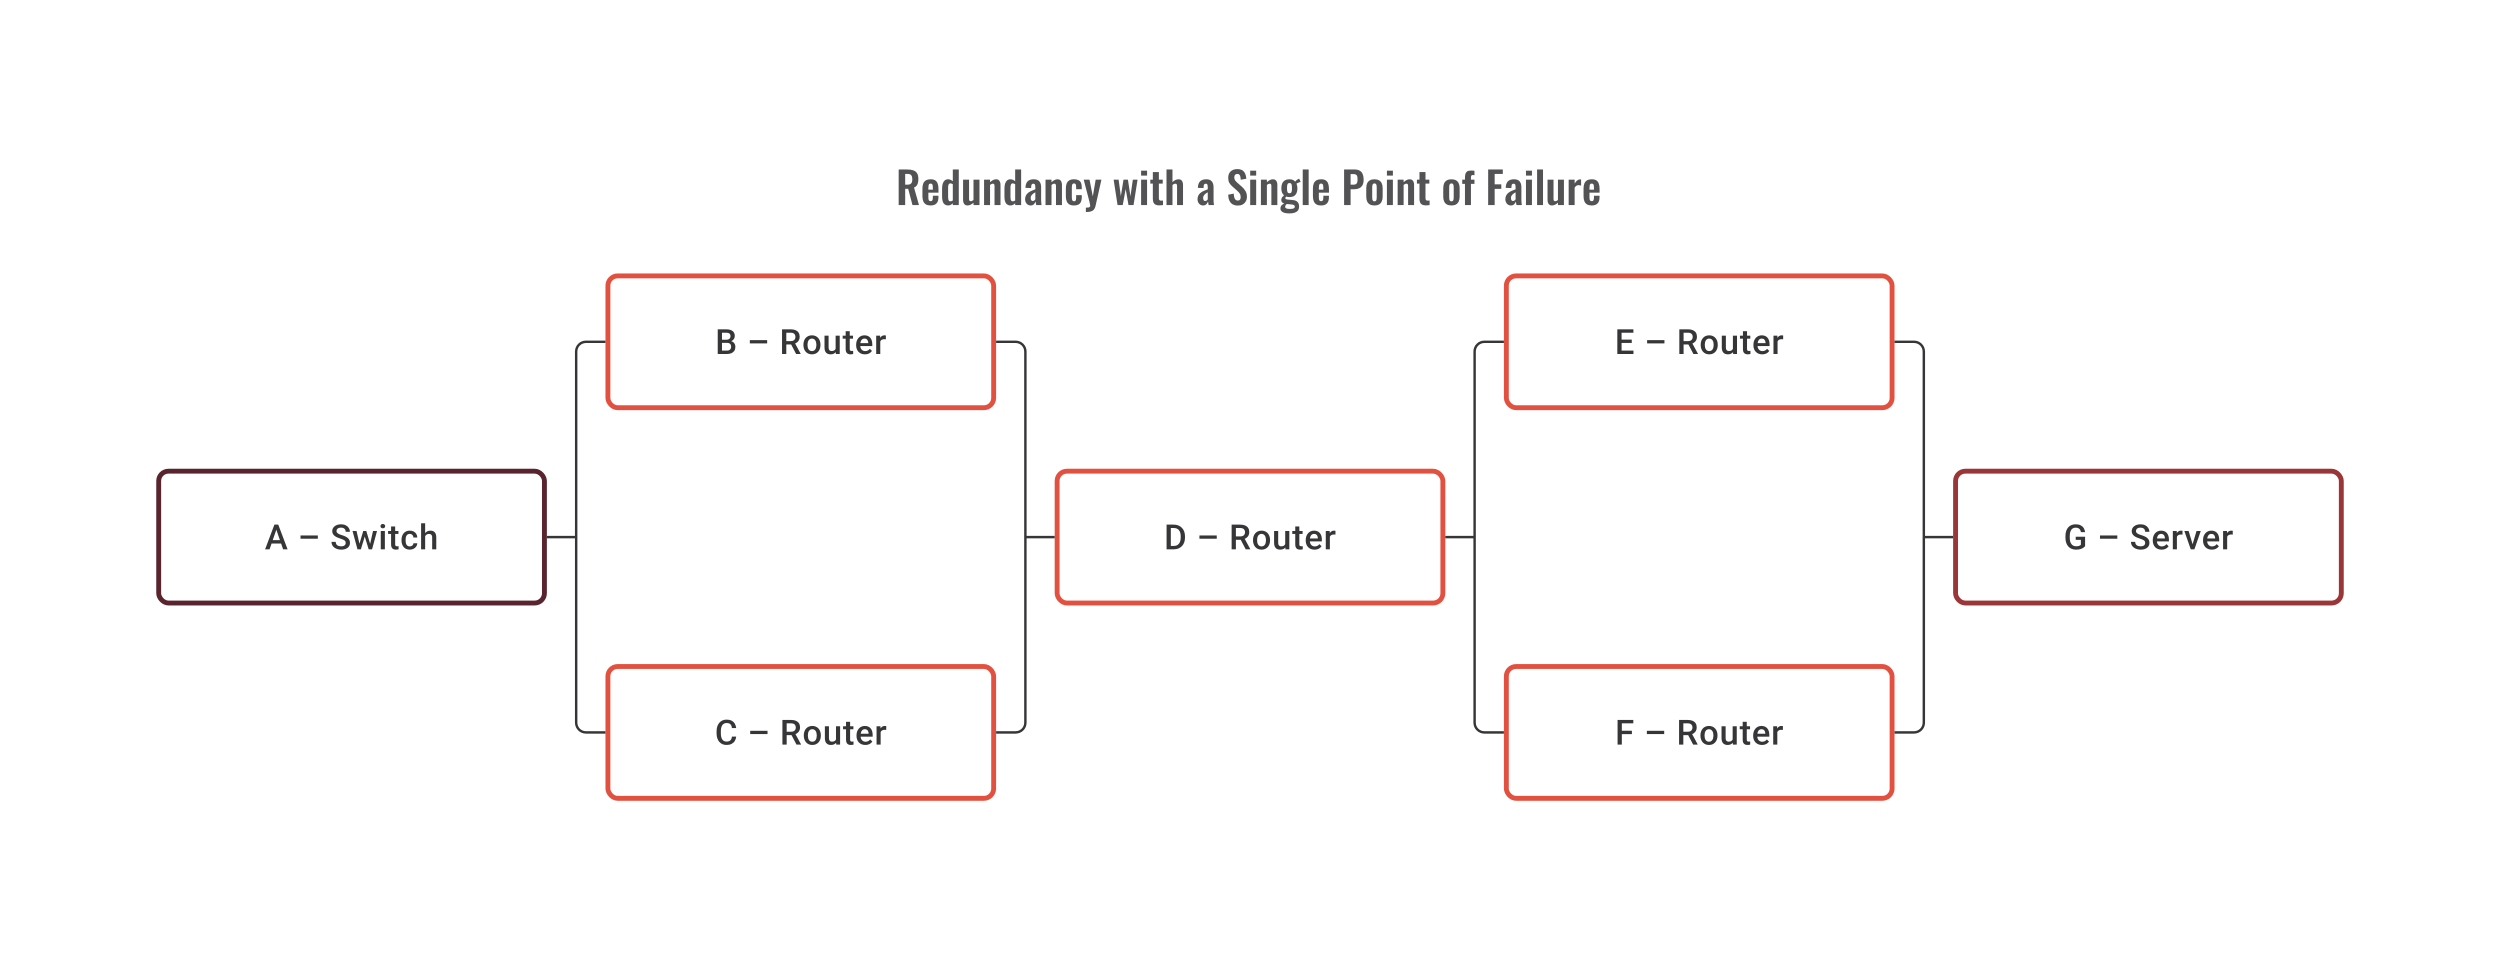 <svg width="1024" height="392" viewBox="0 0 1024 392" fill="none" xmlns="http://www.w3.org/2000/svg">
<path d="M113.433 216.237L110.413 225H108.587L112.392 214.89H113.558L113.433 216.237ZM115.96 225L112.933 216.237L112.801 214.89H113.975L117.794 225H115.96ZM115.815 221.251V222.632H110.316V221.251H115.815ZM130.187 219.327V220.667H123.091V219.327H130.187ZM141.601 222.396C141.601 222.188 141.569 222.003 141.504 221.841C141.444 221.679 141.335 221.531 141.178 221.396C141.02 221.262 140.798 221.133 140.511 221.008C140.229 220.878 139.868 220.746 139.428 220.612C138.947 220.464 138.502 220.299 138.095 220.119C137.692 219.934 137.34 219.721 137.039 219.48C136.739 219.235 136.505 218.955 136.338 218.64C136.172 218.32 136.088 217.952 136.088 217.536C136.088 217.124 136.174 216.749 136.345 216.411C136.521 216.073 136.769 215.782 137.088 215.536C137.412 215.286 137.794 215.094 138.234 214.96C138.673 214.821 139.159 214.752 139.692 214.752C140.442 214.752 141.087 214.89 141.629 215.168C142.175 215.446 142.594 215.819 142.886 216.286C143.182 216.754 143.33 217.27 143.33 217.834H141.601C141.601 217.501 141.529 217.207 141.386 216.953C141.247 216.693 141.034 216.49 140.747 216.342C140.465 216.194 140.106 216.119 139.671 216.119C139.259 216.119 138.916 216.182 138.643 216.307C138.37 216.432 138.167 216.601 138.032 216.814C137.898 217.027 137.831 217.267 137.831 217.536C137.831 217.726 137.875 217.899 137.963 218.057C138.051 218.209 138.185 218.353 138.366 218.487C138.546 218.617 138.773 218.739 139.046 218.855C139.319 218.971 139.641 219.082 140.011 219.188C140.571 219.355 141.06 219.54 141.476 219.744C141.893 219.943 142.24 220.17 142.518 220.424C142.795 220.679 143.004 220.968 143.143 221.292C143.282 221.612 143.351 221.975 143.351 222.382C143.351 222.808 143.265 223.192 143.094 223.535C142.923 223.873 142.677 224.162 142.358 224.403C142.043 224.639 141.664 224.822 141.219 224.951C140.78 225.076 140.289 225.139 139.747 225.139C139.261 225.139 138.782 225.074 138.31 224.944C137.843 224.815 137.417 224.618 137.032 224.354C136.648 224.086 136.343 223.753 136.116 223.354C135.889 222.952 135.776 222.482 135.776 221.945H137.519C137.519 222.274 137.574 222.554 137.685 222.785C137.801 223.017 137.961 223.206 138.164 223.354C138.368 223.498 138.604 223.604 138.872 223.674C139.146 223.743 139.437 223.778 139.747 223.778C140.155 223.778 140.495 223.72 140.768 223.604C141.046 223.489 141.254 223.327 141.393 223.118C141.532 222.91 141.601 222.669 141.601 222.396ZM147.051 223.334L148.787 217.487H149.857L149.565 219.237L147.815 225H146.857L147.051 223.334ZM146.031 217.487L147.385 223.361L147.496 225H146.427L144.392 217.487H146.031ZM151.481 223.292L152.794 217.487H154.425L152.398 225H151.329L151.481 223.292ZM150.037 217.487L151.752 223.264L151.967 225H151.009L149.239 219.23L148.947 217.487H150.037ZM157.64 217.487V225H155.96V217.487H157.64ZM155.848 215.515C155.848 215.261 155.932 215.05 156.098 214.884C156.27 214.712 156.506 214.627 156.807 214.627C157.103 214.627 157.337 214.712 157.508 214.884C157.679 215.05 157.765 215.261 157.765 215.515C157.765 215.765 157.679 215.974 157.508 216.14C157.337 216.307 157.103 216.39 156.807 216.39C156.506 216.39 156.27 216.307 156.098 216.14C155.932 215.974 155.848 215.765 155.848 215.515ZM163.201 217.487V218.709H158.966V217.487H163.201ZM160.188 215.647H161.861V222.924C161.861 223.155 161.894 223.334 161.958 223.459C162.028 223.579 162.123 223.66 162.243 223.702C162.363 223.743 162.505 223.764 162.667 223.764C162.782 223.764 162.893 223.757 163 223.743C163.106 223.729 163.192 223.715 163.257 223.702L163.264 224.979C163.125 225.021 162.963 225.058 162.778 225.09C162.597 225.123 162.389 225.139 162.153 225.139C161.769 225.139 161.428 225.072 161.132 224.938C160.836 224.799 160.604 224.574 160.438 224.264C160.271 223.954 160.188 223.542 160.188 223.028V215.647ZM167.846 223.806C168.119 223.806 168.364 223.753 168.582 223.646C168.804 223.535 168.982 223.382 169.117 223.188C169.256 222.993 169.332 222.769 169.346 222.514H170.922C170.913 223 170.769 223.442 170.491 223.84C170.214 224.239 169.846 224.556 169.387 224.792C168.929 225.023 168.422 225.139 167.867 225.139C167.293 225.139 166.793 225.042 166.367 224.847C165.941 224.648 165.587 224.375 165.305 224.028C165.022 223.681 164.809 223.28 164.666 222.827C164.527 222.373 164.458 221.887 164.458 221.369V221.126C164.458 220.607 164.527 220.121 164.666 219.667C164.809 219.209 165.022 218.807 165.305 218.459C165.587 218.112 165.941 217.841 166.367 217.647C166.793 217.448 167.291 217.348 167.86 217.348C168.462 217.348 168.989 217.469 169.443 217.709C169.897 217.946 170.253 218.277 170.512 218.702C170.776 219.124 170.913 219.614 170.922 220.174H169.346C169.332 219.897 169.262 219.647 169.137 219.424C169.017 219.198 168.846 219.017 168.624 218.883C168.406 218.749 168.145 218.682 167.839 218.682C167.501 218.682 167.221 218.751 166.999 218.89C166.777 219.024 166.603 219.209 166.478 219.445C166.353 219.677 166.263 219.938 166.207 220.23C166.156 220.517 166.131 220.815 166.131 221.126V221.369C166.131 221.679 166.156 221.98 166.207 222.271C166.258 222.563 166.346 222.824 166.471 223.056C166.601 223.283 166.777 223.466 166.999 223.604C167.221 223.739 167.503 223.806 167.846 223.806ZM174.143 214.335V225H172.477V214.335H174.143ZM173.852 220.966L173.31 220.959C173.315 220.441 173.387 219.961 173.525 219.522C173.669 219.082 173.868 218.7 174.123 218.376C174.382 218.047 174.692 217.795 175.053 217.619C175.414 217.439 175.814 217.348 176.254 217.348C176.624 217.348 176.958 217.399 177.254 217.501C177.555 217.603 177.814 217.767 178.032 217.994C178.249 218.216 178.414 218.508 178.525 218.869C178.64 219.225 178.698 219.661 178.698 220.174V225H177.018V220.16C177.018 219.799 176.965 219.512 176.858 219.3C176.756 219.087 176.606 218.934 176.407 218.841C176.208 218.744 175.965 218.695 175.678 218.695C175.377 218.695 175.111 218.756 174.879 218.876C174.653 218.996 174.463 219.161 174.31 219.369C174.157 219.577 174.042 219.818 173.963 220.091C173.889 220.364 173.852 220.656 173.852 220.966Z" fill="#1E1E21" fill-opacity="0.89"/>
<rect x="65" y="193" width="158" height="54" rx="4" stroke="#59242D" stroke-width="2"/>
<path d="M480.767 225H478.607L478.621 223.618H480.767C481.391 223.618 481.915 223.482 482.336 223.209C482.762 222.936 483.081 222.544 483.294 222.035C483.511 221.526 483.62 220.92 483.62 220.216V219.667C483.62 219.121 483.558 218.638 483.433 218.216C483.312 217.795 483.132 217.441 482.891 217.154C482.655 216.867 482.364 216.649 482.016 216.501C481.674 216.353 481.278 216.279 480.829 216.279H478.566V214.89H480.829C481.5 214.89 482.114 215.004 482.669 215.231C483.224 215.453 483.704 215.775 484.106 216.196C484.514 216.617 484.826 217.122 485.044 217.709C485.261 218.297 485.37 218.955 485.37 219.681V220.216C485.37 220.943 485.261 221.6 485.044 222.188C484.826 222.776 484.514 223.28 484.106 223.702C483.699 224.118 483.213 224.44 482.648 224.667C482.088 224.889 481.461 225 480.767 225ZM479.572 214.89V225H477.83V214.89H479.572ZM498.381 219.327V220.667H491.285V219.327H498.381ZM504.477 214.89H508.053C508.821 214.89 509.476 215.006 510.018 215.238C510.559 215.469 510.974 215.812 511.261 216.265C511.552 216.714 511.698 217.27 511.698 217.932C511.698 218.436 511.606 218.881 511.42 219.265C511.235 219.649 510.974 219.973 510.636 220.237C510.298 220.496 509.895 220.697 509.428 220.841L508.9 221.098H505.685L505.671 219.716H508.081C508.497 219.716 508.844 219.642 509.122 219.494C509.4 219.346 509.608 219.144 509.747 218.89C509.891 218.631 509.962 218.339 509.962 218.015C509.962 217.663 509.893 217.358 509.754 217.098C509.62 216.835 509.411 216.633 509.129 216.494C508.847 216.351 508.488 216.279 508.053 216.279H506.22V225H504.477V214.89ZM510.247 225L507.872 220.459L509.698 220.452L512.108 224.91V225H510.247ZM513.232 221.327V221.167C513.232 220.626 513.311 220.123 513.468 219.661C513.626 219.193 513.853 218.788 514.149 218.445C514.45 218.098 514.815 217.83 515.246 217.64C515.681 217.446 516.172 217.348 516.718 217.348C517.269 217.348 517.759 217.446 518.19 217.64C518.625 217.83 518.993 218.098 519.294 218.445C519.595 218.788 519.824 219.193 519.981 219.661C520.139 220.123 520.217 220.626 520.217 221.167V221.327C520.217 221.869 520.139 222.371 519.981 222.834C519.824 223.297 519.595 223.702 519.294 224.049C518.993 224.391 518.627 224.66 518.197 224.854C517.766 225.044 517.278 225.139 516.732 225.139C516.181 225.139 515.688 225.044 515.253 224.854C514.822 224.66 514.457 224.391 514.156 224.049C513.855 223.702 513.626 223.297 513.468 222.834C513.311 222.371 513.232 221.869 513.232 221.327ZM514.906 221.167V221.327C514.906 221.665 514.94 221.984 515.01 222.285C515.079 222.586 515.188 222.85 515.336 223.077C515.484 223.304 515.674 223.482 515.905 223.611C516.137 223.741 516.412 223.806 516.732 223.806C517.042 223.806 517.31 223.741 517.537 223.611C517.769 223.482 517.958 223.304 518.107 223.077C518.255 222.85 518.363 222.586 518.433 222.285C518.507 221.984 518.544 221.665 518.544 221.327V221.167C518.544 220.834 518.507 220.519 518.433 220.223C518.363 219.922 518.252 219.656 518.1 219.424C517.951 219.193 517.762 219.013 517.53 218.883C517.303 218.749 517.033 218.682 516.718 218.682C516.403 218.682 516.13 218.749 515.899 218.883C515.672 219.013 515.484 219.193 515.336 219.424C515.188 219.656 515.079 219.922 515.01 220.223C514.94 220.519 514.906 220.834 514.906 221.167ZM526.424 223.229V217.487H528.105V225H526.522L526.424 223.229ZM526.66 221.667L527.223 221.653C527.223 222.158 527.167 222.623 527.056 223.049C526.945 223.47 526.774 223.838 526.542 224.153C526.311 224.463 526.015 224.706 525.654 224.882C525.293 225.053 524.86 225.139 524.355 225.139C523.99 225.139 523.654 225.086 523.348 224.979C523.043 224.873 522.779 224.708 522.557 224.486C522.339 224.264 522.17 223.975 522.05 223.618C521.93 223.262 521.87 222.836 521.87 222.341V217.487H523.543V222.355C523.543 222.628 523.575 222.857 523.64 223.042C523.705 223.222 523.793 223.368 523.904 223.479C524.015 223.59 524.145 223.669 524.293 223.715C524.441 223.762 524.598 223.785 524.765 223.785C525.242 223.785 525.617 223.692 525.89 223.507C526.168 223.317 526.364 223.063 526.48 222.743C526.6 222.424 526.66 222.065 526.66 221.667ZM533.548 217.487V218.709H529.313V217.487H533.548ZM530.535 215.647H532.208V222.924C532.208 223.155 532.24 223.334 532.305 223.459C532.375 223.579 532.469 223.66 532.59 223.702C532.71 223.743 532.851 223.764 533.013 223.764C533.129 223.764 533.24 223.757 533.347 223.743C533.453 223.729 533.539 223.715 533.604 223.702L533.611 224.979C533.472 225.021 533.31 225.058 533.124 225.09C532.944 225.123 532.736 225.139 532.5 225.139C532.115 225.139 531.775 225.072 531.479 224.938C531.183 224.799 530.951 224.574 530.785 224.264C530.618 223.954 530.535 223.542 530.535 223.028V215.647ZM538.436 225.139C537.88 225.139 537.378 225.049 536.929 224.868C536.485 224.683 536.105 224.426 535.79 224.097C535.48 223.769 535.242 223.382 535.075 222.938C534.909 222.493 534.825 222.014 534.825 221.501V221.223C534.825 220.635 534.911 220.103 535.082 219.626C535.253 219.149 535.492 218.742 535.797 218.404C536.103 218.061 536.464 217.8 536.881 217.619C537.297 217.439 537.748 217.348 538.235 217.348C538.771 217.348 539.241 217.439 539.644 217.619C540.047 217.8 540.38 218.054 540.644 218.383C540.912 218.707 541.111 219.094 541.241 219.543C541.375 219.992 541.442 220.487 541.442 221.028V221.744H535.638V220.542H539.79V220.41C539.781 220.11 539.72 219.827 539.609 219.563C539.503 219.3 539.339 219.087 539.116 218.925C538.894 218.763 538.598 218.682 538.228 218.682C537.95 218.682 537.702 218.742 537.485 218.862C537.272 218.978 537.093 219.147 536.95 219.369C536.806 219.591 536.695 219.86 536.617 220.174C536.543 220.485 536.506 220.834 536.506 221.223V221.501C536.506 221.829 536.55 222.135 536.638 222.417C536.73 222.695 536.864 222.938 537.04 223.146C537.216 223.354 537.429 223.519 537.679 223.639C537.929 223.755 538.214 223.813 538.533 223.813C538.936 223.813 539.295 223.732 539.609 223.57C539.924 223.408 540.197 223.179 540.429 222.882L541.31 223.736C541.148 223.972 540.938 224.199 540.679 224.417C540.419 224.63 540.102 224.803 539.727 224.938C539.357 225.072 538.927 225.139 538.436 225.139ZM544.712 218.918V225H543.039V217.487H544.636L544.712 218.918ZM547.011 217.439L546.997 218.994C546.895 218.975 546.784 218.962 546.663 218.952C546.548 218.943 546.432 218.938 546.316 218.938C546.029 218.938 545.777 218.98 545.559 219.063C545.342 219.142 545.159 219.258 545.011 219.411C544.867 219.559 544.756 219.739 544.678 219.952C544.599 220.165 544.553 220.403 544.539 220.667L544.157 220.695C544.157 220.223 544.203 219.786 544.296 219.383C544.388 218.98 544.527 218.626 544.712 218.32C544.902 218.015 545.138 217.777 545.421 217.605C545.708 217.434 546.039 217.348 546.414 217.348C546.515 217.348 546.624 217.358 546.74 217.376C546.86 217.395 546.95 217.416 547.011 217.439Z" fill="#1E1E21" fill-opacity="0.89"/>
<rect x="433" y="193" width="158" height="54" rx="4" stroke="#E25140" stroke-width="2"/>
<path d="M854.057 219.834V223.695C853.914 223.884 853.689 224.093 853.384 224.32C853.083 224.542 852.683 224.734 852.183 224.896C851.683 225.058 851.06 225.139 850.315 225.139C849.681 225.139 849.1 225.032 848.572 224.819C848.044 224.602 847.588 224.285 847.204 223.868C846.825 223.452 846.531 222.945 846.322 222.348C846.114 221.746 846.01 221.061 846.01 220.292V219.591C846.01 218.827 846.105 218.147 846.295 217.55C846.489 216.948 846.767 216.439 847.128 216.022C847.489 215.606 847.924 215.291 848.433 215.078C848.947 214.86 849.528 214.752 850.176 214.752C851.005 214.752 851.69 214.89 852.231 215.168C852.777 215.441 853.199 215.821 853.495 216.307C853.791 216.793 853.979 217.348 854.057 217.973H852.349C852.294 217.622 852.185 217.307 852.023 217.029C851.866 216.751 851.639 216.534 851.343 216.376C851.051 216.214 850.671 216.133 850.204 216.133C849.801 216.133 849.447 216.21 849.141 216.362C848.836 216.515 848.581 216.74 848.378 217.036C848.179 217.332 848.028 217.693 847.926 218.119C847.825 218.545 847.774 219.031 847.774 219.577V220.292C847.774 220.848 847.832 221.341 847.947 221.771C848.068 222.202 848.239 222.565 848.461 222.861C848.688 223.158 848.963 223.382 849.287 223.535C849.611 223.683 849.977 223.757 850.384 223.757C850.782 223.757 851.109 223.725 851.363 223.66C851.618 223.59 851.819 223.509 851.967 223.417C852.12 223.32 852.238 223.227 852.322 223.139V221.133H850.218V219.834H854.057ZM867.249 219.327V220.667H860.153V219.327H867.249ZM878.664 222.396C878.664 222.188 878.631 222.003 878.566 221.841C878.506 221.679 878.397 221.531 878.24 221.396C878.083 221.262 877.86 221.133 877.573 221.008C877.291 220.878 876.93 220.746 876.49 220.612C876.009 220.464 875.564 220.299 875.157 220.119C874.754 219.934 874.403 219.721 874.102 219.48C873.801 219.235 873.567 218.955 873.4 218.64C873.234 218.32 873.151 217.952 873.151 217.536C873.151 217.124 873.236 216.749 873.407 216.411C873.583 216.073 873.831 215.782 874.15 215.536C874.474 215.286 874.856 215.094 875.296 214.96C875.736 214.821 876.222 214.752 876.754 214.752C877.504 214.752 878.15 214.89 878.691 215.168C879.238 215.446 879.656 215.819 879.948 216.286C880.244 216.754 880.392 217.27 880.392 217.834H878.664C878.664 217.501 878.592 217.207 878.448 216.953C878.309 216.693 878.097 216.49 877.81 216.342C877.527 216.194 877.168 216.119 876.733 216.119C876.321 216.119 875.979 216.182 875.706 216.307C875.433 216.432 875.229 216.601 875.095 216.814C874.96 217.027 874.893 217.267 874.893 217.536C874.893 217.726 874.937 217.899 875.025 218.057C875.113 218.209 875.247 218.353 875.428 218.487C875.608 218.617 875.835 218.739 876.108 218.855C876.381 218.971 876.703 219.082 877.074 219.188C877.634 219.355 878.122 219.54 878.539 219.744C878.955 219.943 879.302 220.17 879.58 220.424C879.858 220.679 880.066 220.968 880.205 221.292C880.344 221.612 880.413 221.975 880.413 222.382C880.413 222.808 880.328 223.192 880.156 223.535C879.985 223.873 879.74 224.162 879.42 224.403C879.106 224.639 878.726 224.822 878.282 224.951C877.842 225.076 877.351 225.139 876.81 225.139C876.324 225.139 875.845 225.074 875.372 224.944C874.905 224.815 874.479 224.618 874.095 224.354C873.711 224.086 873.405 223.753 873.178 223.354C872.951 222.952 872.838 222.482 872.838 221.945H874.581C874.581 222.274 874.636 222.554 874.747 222.785C874.863 223.017 875.023 223.206 875.227 223.354C875.43 223.498 875.666 223.604 875.935 223.674C876.208 223.743 876.5 223.778 876.81 223.778C877.217 223.778 877.557 223.72 877.83 223.604C878.108 223.489 878.316 223.327 878.455 223.118C878.594 222.91 878.664 222.669 878.664 222.396ZM885.384 225.139C884.829 225.139 884.327 225.049 883.878 224.868C883.433 224.683 883.054 224.426 882.739 224.097C882.429 223.769 882.19 223.382 882.024 222.938C881.857 222.493 881.774 222.014 881.774 221.501V221.223C881.774 220.635 881.86 220.103 882.031 219.626C882.202 219.149 882.44 218.742 882.746 218.404C883.051 218.061 883.413 217.8 883.829 217.619C884.246 217.439 884.697 217.348 885.183 217.348C885.72 217.348 886.19 217.439 886.593 217.619C886.995 217.8 887.329 218.054 887.592 218.383C887.861 218.707 888.06 219.094 888.19 219.543C888.324 219.992 888.391 220.487 888.391 221.028V221.744H882.586V220.542H886.738V220.41C886.729 220.11 886.669 219.827 886.558 219.563C886.451 219.3 886.287 219.087 886.065 218.925C885.843 218.763 885.546 218.682 885.176 218.682C884.898 218.682 884.651 218.742 884.433 218.862C884.22 218.978 884.042 219.147 883.899 219.369C883.755 219.591 883.644 219.86 883.565 220.174C883.491 220.485 883.454 220.834 883.454 221.223V221.501C883.454 221.829 883.498 222.135 883.586 222.417C883.679 222.695 883.813 222.938 883.989 223.146C884.165 223.354 884.378 223.519 884.628 223.639C884.878 223.755 885.162 223.813 885.482 223.813C885.884 223.813 886.243 223.732 886.558 223.57C886.873 223.408 887.146 223.179 887.377 222.882L888.259 223.736C888.097 223.972 887.886 224.199 887.627 224.417C887.368 224.63 887.051 224.803 886.676 224.938C886.306 225.072 885.875 225.139 885.384 225.139ZM891.661 218.918V225H889.988V217.487H891.585L891.661 218.918ZM893.959 217.439L893.945 218.994C893.843 218.975 893.732 218.962 893.612 218.952C893.496 218.943 893.381 218.938 893.265 218.938C892.978 218.938 892.726 218.98 892.508 219.063C892.29 219.142 892.108 219.258 891.96 219.411C891.816 219.559 891.705 219.739 891.626 219.952C891.548 220.165 891.501 220.403 891.487 220.667L891.105 220.695C891.105 220.223 891.152 219.786 891.244 219.383C891.337 218.98 891.476 218.626 891.661 218.32C891.851 218.015 892.087 217.777 892.369 217.605C892.656 217.434 892.987 217.348 893.362 217.348C893.464 217.348 893.573 217.358 893.688 217.376C893.809 217.395 893.899 217.416 893.959 217.439ZM897.861 223.674L899.701 217.487H901.437L898.826 225H897.743L897.861 223.674ZM896.452 217.487L898.326 223.702L898.417 225H897.333L894.709 217.487H896.452ZM905.971 225.139C905.415 225.139 904.913 225.049 904.464 224.868C904.02 224.683 903.64 224.426 903.325 224.097C903.015 223.769 902.777 223.382 902.61 222.938C902.443 222.493 902.36 222.014 902.36 221.501V221.223C902.36 220.635 902.446 220.103 902.617 219.626C902.788 219.149 903.027 218.742 903.332 218.404C903.638 218.061 903.999 217.8 904.415 217.619C904.832 217.439 905.283 217.348 905.769 217.348C906.306 217.348 906.776 217.439 907.179 217.619C907.582 217.8 907.915 218.054 908.179 218.383C908.447 218.707 908.646 219.094 908.776 219.543C908.91 219.992 908.977 220.487 908.977 221.028V221.744H903.172V220.542H907.325V220.41C907.315 220.11 907.255 219.827 907.144 219.563C907.038 219.3 906.873 219.087 906.651 218.925C906.429 218.763 906.133 218.682 905.762 218.682C905.485 218.682 905.237 218.742 905.019 218.862C904.806 218.978 904.628 219.147 904.485 219.369C904.341 219.591 904.23 219.86 904.152 220.174C904.077 220.485 904.04 220.834 904.04 221.223V221.501C904.04 221.829 904.084 222.135 904.172 222.417C904.265 222.695 904.399 222.938 904.575 223.146C904.751 223.354 904.964 223.519 905.214 223.639C905.464 223.755 905.748 223.813 906.068 223.813C906.471 223.813 906.829 223.732 907.144 223.57C907.459 223.408 907.732 223.179 907.963 222.882L908.845 223.736C908.683 223.972 908.473 224.199 908.213 224.417C907.954 224.63 907.637 224.803 907.262 224.938C906.892 225.072 906.461 225.139 905.971 225.139ZM912.247 218.918V225H910.574V217.487H912.171L912.247 218.918ZM914.545 217.439L914.532 218.994C914.43 218.975 914.319 218.962 914.198 218.952C914.083 218.943 913.967 218.938 913.851 218.938C913.564 218.938 913.312 218.98 913.094 219.063C912.877 219.142 912.694 219.258 912.546 219.411C912.402 219.559 912.291 219.739 912.212 219.952C912.134 220.165 912.087 220.403 912.074 220.667L911.692 220.695C911.692 220.223 911.738 219.786 911.831 219.383C911.923 218.98 912.062 218.626 912.247 218.32C912.437 218.015 912.673 217.777 912.955 217.605C913.242 217.434 913.573 217.348 913.948 217.348C914.05 217.348 914.159 217.358 914.275 217.376C914.395 217.395 914.485 217.416 914.545 217.439Z" fill="#1E1E21" fill-opacity="0.89"/>
<rect x="801" y="193" width="158" height="54" rx="4" stroke="#9A3538" stroke-width="2"/>
<path d="M297.773 140.431H295.197L295.183 139.161H297.433C297.813 139.161 298.134 139.105 298.398 138.994C298.667 138.878 298.87 138.714 299.009 138.501C299.148 138.283 299.218 138.022 299.218 137.716C299.218 137.379 299.153 137.103 299.023 136.89C298.894 136.677 298.694 136.522 298.426 136.425C298.162 136.328 297.824 136.279 297.412 136.279H295.725V145H293.982V134.89H297.412C297.968 134.89 298.463 134.944 298.898 135.05C299.338 135.157 299.711 135.323 300.016 135.55C300.326 135.772 300.56 136.055 300.717 136.397C300.879 136.74 300.96 137.147 300.96 137.619C300.96 138.036 300.861 138.418 300.662 138.765C300.463 139.107 300.169 139.387 299.78 139.605C299.391 139.823 298.907 139.952 298.329 139.994L297.773 140.431ZM297.697 145H294.649L295.433 143.618H297.697C298.09 143.618 298.419 143.553 298.683 143.424C298.947 143.29 299.143 143.107 299.273 142.875C299.407 142.639 299.474 142.364 299.474 142.049C299.474 141.72 299.417 141.436 299.301 141.195C299.185 140.95 299.002 140.762 298.752 140.633C298.502 140.498 298.176 140.431 297.773 140.431H295.815L295.829 139.161H298.377L298.773 139.64C299.329 139.658 299.785 139.781 300.141 140.008C300.502 140.235 300.771 140.528 300.946 140.89C301.122 141.251 301.21 141.639 301.21 142.056C301.21 142.699 301.069 143.239 300.787 143.674C300.509 144.109 300.109 144.44 299.586 144.667C299.062 144.889 298.433 145 297.697 145ZM314.229 139.327V140.667H307.132V139.327H314.229ZM320.324 134.89H323.9C324.668 134.89 325.323 135.006 325.865 135.238C326.407 135.469 326.821 135.812 327.108 136.265C327.4 136.714 327.545 137.27 327.545 137.932C327.545 138.436 327.453 138.881 327.268 139.265C327.082 139.649 326.821 139.973 326.483 140.237C326.145 140.496 325.742 140.697 325.275 140.841L324.747 141.098H321.532L321.519 139.716H323.928C324.344 139.716 324.692 139.642 324.969 139.494C325.247 139.346 325.455 139.144 325.594 138.89C325.738 138.631 325.81 138.339 325.81 138.015C325.81 137.663 325.74 137.358 325.601 137.098C325.467 136.835 325.259 136.633 324.976 136.494C324.694 136.351 324.335 136.279 323.9 136.279H322.067V145H320.324V134.89ZM326.094 145L323.72 140.459L325.546 140.452L327.955 144.91V145H326.094ZM329.08 141.327V141.167C329.08 140.626 329.158 140.123 329.316 139.661C329.473 139.193 329.7 138.788 329.996 138.445C330.297 138.098 330.663 137.83 331.093 137.64C331.528 137.446 332.019 137.348 332.565 137.348C333.116 137.348 333.607 137.446 334.037 137.64C334.472 137.83 334.84 138.098 335.141 138.445C335.442 138.788 335.671 139.193 335.828 139.661C335.986 140.123 336.065 140.626 336.065 141.167V141.327C336.065 141.869 335.986 142.371 335.828 142.834C335.671 143.297 335.442 143.702 335.141 144.049C334.84 144.391 334.475 144.66 334.044 144.854C333.614 145.044 333.125 145.139 332.579 145.139C332.028 145.139 331.535 145.044 331.1 144.854C330.67 144.66 330.304 144.391 330.003 144.049C329.702 143.702 329.473 143.297 329.316 142.834C329.158 142.371 329.08 141.869 329.08 141.327ZM330.753 141.167V141.327C330.753 141.665 330.788 141.984 330.857 142.285C330.926 142.586 331.035 142.85 331.183 143.077C331.332 143.304 331.521 143.482 331.753 143.611C331.984 143.741 332.26 143.806 332.579 143.806C332.889 143.806 333.158 143.741 333.384 143.611C333.616 143.482 333.806 143.304 333.954 143.077C334.102 142.85 334.211 142.586 334.28 142.285C334.354 141.984 334.391 141.665 334.391 141.327V141.167C334.391 140.834 334.354 140.519 334.28 140.223C334.211 139.922 334.1 139.656 333.947 139.424C333.799 139.193 333.609 139.013 333.377 138.883C333.151 138.749 332.88 138.682 332.565 138.682C332.25 138.682 331.977 138.749 331.746 138.883C331.519 139.013 331.332 139.193 331.183 139.424C331.035 139.656 330.926 139.922 330.857 140.223C330.788 140.519 330.753 140.834 330.753 141.167ZM342.272 143.229V137.487H343.952V145H342.369L342.272 143.229ZM342.508 141.667L343.07 141.653C343.07 142.158 343.015 142.623 342.904 143.049C342.792 143.47 342.621 143.838 342.39 144.153C342.158 144.463 341.862 144.706 341.501 144.882C341.14 145.053 340.707 145.139 340.203 145.139C339.837 145.139 339.501 145.086 339.196 144.979C338.89 144.873 338.626 144.708 338.404 144.486C338.187 144.264 338.018 143.975 337.897 143.618C337.777 143.262 337.717 142.836 337.717 142.341V137.487H339.39V142.355C339.39 142.628 339.423 142.857 339.487 143.042C339.552 143.222 339.64 143.368 339.751 143.479C339.862 143.59 339.992 143.669 340.14 143.715C340.288 143.762 340.446 143.785 340.612 143.785C341.089 143.785 341.464 143.692 341.737 143.507C342.015 143.317 342.211 143.063 342.327 142.743C342.448 142.424 342.508 142.065 342.508 141.667ZM349.395 137.487V138.709H345.16V137.487H349.395ZM346.382 135.647H348.055V142.924C348.055 143.155 348.088 143.334 348.152 143.459C348.222 143.579 348.317 143.66 348.437 143.702C348.557 143.743 348.699 143.764 348.861 143.764C348.976 143.764 349.087 143.757 349.194 143.743C349.3 143.729 349.386 143.715 349.451 143.702L349.458 144.979C349.319 145.021 349.157 145.058 348.972 145.09C348.791 145.123 348.583 145.139 348.347 145.139C347.963 145.139 347.622 145.072 347.326 144.938C347.03 144.799 346.798 144.574 346.632 144.264C346.465 143.954 346.382 143.542 346.382 143.028V135.647ZM354.283 145.139C353.728 145.139 353.225 145.049 352.776 144.868C352.332 144.683 351.952 144.426 351.638 144.097C351.328 143.769 351.089 143.382 350.923 142.938C350.756 142.493 350.673 142.014 350.673 141.501V141.223C350.673 140.635 350.758 140.103 350.929 139.626C351.101 139.149 351.339 138.742 351.645 138.404C351.95 138.061 352.311 137.8 352.728 137.619C353.144 137.439 353.596 137.348 354.082 137.348C354.619 137.348 355.089 137.439 355.491 137.619C355.894 137.8 356.227 138.054 356.491 138.383C356.76 138.707 356.959 139.094 357.088 139.543C357.222 139.992 357.29 140.487 357.29 141.028V141.744H351.485V140.542H355.637V140.41C355.628 140.11 355.568 139.827 355.457 139.563C355.35 139.3 355.186 139.087 354.964 138.925C354.741 138.763 354.445 138.682 354.075 138.682C353.797 138.682 353.549 138.742 353.332 138.862C353.119 138.978 352.941 139.147 352.797 139.369C352.654 139.591 352.543 139.86 352.464 140.174C352.39 140.485 352.353 140.834 352.353 141.223V141.501C352.353 141.829 352.397 142.135 352.485 142.417C352.577 142.695 352.712 142.938 352.887 143.146C353.063 143.354 353.276 143.519 353.526 143.639C353.776 143.755 354.061 143.813 354.38 143.813C354.783 143.813 355.142 143.732 355.457 143.57C355.771 143.408 356.044 143.179 356.276 142.882L357.158 143.736C356.996 143.972 356.785 144.199 356.526 144.417C356.267 144.63 355.95 144.803 355.575 144.938C355.204 145.072 354.774 145.139 354.283 145.139ZM360.56 138.918V145H358.886V137.487H360.483L360.56 138.918ZM362.858 137.439L362.844 138.994C362.742 138.975 362.631 138.962 362.511 138.952C362.395 138.943 362.279 138.938 362.164 138.938C361.877 138.938 361.624 138.98 361.407 139.063C361.189 139.142 361.006 139.258 360.858 139.411C360.715 139.559 360.604 139.739 360.525 139.952C360.446 140.165 360.4 140.403 360.386 140.667L360.004 140.695C360.004 140.223 360.05 139.786 360.143 139.383C360.236 138.98 360.374 138.626 360.56 138.32C360.749 138.015 360.985 137.777 361.268 137.605C361.555 137.434 361.886 137.348 362.261 137.348C362.363 137.348 362.471 137.358 362.587 137.376C362.707 137.395 362.798 137.416 362.858 137.439Z" fill="#1E1E21" fill-opacity="0.89"/>
<rect x="249" y="113" width="158" height="54" rx="4" stroke="#E25140" stroke-width="2"/>
<path d="M669.071 143.618V145H663.704V143.618H669.071ZM664.197 134.89V145H662.454V134.89H664.197ZM668.37 139.112V140.473H663.704V139.112H668.37ZM669.037 134.89V136.279H663.704V134.89H669.037ZM681.756 139.327V140.667H674.66V139.327H681.756ZM687.852 134.89H691.428C692.196 134.89 692.851 135.006 693.393 135.238C693.934 135.469 694.349 135.812 694.636 136.265C694.927 136.714 695.073 137.27 695.073 137.932C695.073 138.436 694.981 138.881 694.795 139.265C694.61 139.649 694.349 139.973 694.011 140.237C693.673 140.496 693.27 140.697 692.803 140.841L692.275 141.098H689.06L689.046 139.716H691.456C691.872 139.716 692.219 139.642 692.497 139.494C692.775 139.346 692.983 139.144 693.122 138.89C693.266 138.631 693.337 138.339 693.337 138.015C693.337 137.663 693.268 137.358 693.129 137.098C692.995 136.835 692.787 136.633 692.504 136.494C692.222 136.351 691.863 136.279 691.428 136.279H689.595V145H687.852V134.89ZM693.622 145L691.247 140.459L693.074 140.452L695.483 144.91V145H693.622ZM696.607 141.327V141.167C696.607 140.626 696.686 140.123 696.843 139.661C697.001 139.193 697.228 138.788 697.524 138.445C697.825 138.098 698.19 137.83 698.621 137.64C699.056 137.446 699.547 137.348 700.093 137.348C700.644 137.348 701.134 137.446 701.565 137.64C702 137.83 702.368 138.098 702.669 138.445C702.97 138.788 703.199 139.193 703.356 139.661C703.514 140.123 703.592 140.626 703.592 141.167V141.327C703.592 141.869 703.514 142.371 703.356 142.834C703.199 143.297 702.97 143.702 702.669 144.049C702.368 144.391 702.002 144.66 701.572 144.854C701.141 145.044 700.653 145.139 700.107 145.139C699.556 145.139 699.063 145.044 698.628 144.854C698.197 144.66 697.832 144.391 697.531 144.049C697.23 143.702 697.001 143.297 696.843 142.834C696.686 142.371 696.607 141.869 696.607 141.327ZM698.281 141.167V141.327C698.281 141.665 698.315 141.984 698.385 142.285C698.454 142.586 698.563 142.85 698.711 143.077C698.859 143.304 699.049 143.482 699.281 143.611C699.512 143.741 699.787 143.806 700.107 143.806C700.417 143.806 700.685 143.741 700.912 143.611C701.144 143.482 701.334 143.304 701.482 143.077C701.63 142.85 701.739 142.586 701.808 142.285C701.882 141.984 701.919 141.665 701.919 141.327V141.167C701.919 140.834 701.882 140.519 701.808 140.223C701.739 139.922 701.627 139.656 701.475 139.424C701.327 139.193 701.137 139.013 700.905 138.883C700.679 138.749 700.408 138.682 700.093 138.682C699.778 138.682 699.505 138.749 699.274 138.883C699.047 139.013 698.859 139.193 698.711 139.424C698.563 139.656 698.454 139.922 698.385 140.223C698.315 140.519 698.281 140.834 698.281 141.167ZM709.8 143.229V137.487H711.48V145H709.897L709.8 143.229ZM710.036 141.667L710.598 141.653C710.598 142.158 710.542 142.623 710.431 143.049C710.32 143.47 710.149 143.838 709.918 144.153C709.686 144.463 709.39 144.706 709.029 144.882C708.668 145.053 708.235 145.139 707.73 145.139C707.365 145.139 707.029 145.086 706.724 144.979C706.418 144.873 706.154 144.708 705.932 144.486C705.715 144.264 705.546 143.975 705.425 143.618C705.305 143.262 705.245 142.836 705.245 142.341V137.487H706.918V142.355C706.918 142.628 706.95 142.857 707.015 143.042C707.08 143.222 707.168 143.368 707.279 143.479C707.39 143.59 707.52 143.669 707.668 143.715C707.816 143.762 707.973 143.785 708.14 143.785C708.617 143.785 708.992 143.692 709.265 143.507C709.543 143.317 709.739 143.063 709.855 142.743C709.975 142.424 710.036 142.065 710.036 141.667ZM716.923 137.487V138.709H712.688V137.487H716.923ZM713.91 135.647H715.583V142.924C715.583 143.155 715.615 143.334 715.68 143.459C715.75 143.579 715.845 143.66 715.965 143.702C716.085 143.743 716.226 143.764 716.388 143.764C716.504 143.764 716.615 143.757 716.722 143.743C716.828 143.729 716.914 143.715 716.979 143.702L716.986 144.979C716.847 145.021 716.685 145.058 716.5 145.09C716.319 145.123 716.111 145.139 715.875 145.139C715.49 145.139 715.15 145.072 714.854 144.938C714.558 144.799 714.326 144.574 714.16 144.264C713.993 143.954 713.91 143.542 713.91 143.028V135.647ZM721.811 145.139C721.255 145.139 720.753 145.049 720.304 144.868C719.86 144.683 719.48 144.426 719.166 144.097C718.855 143.769 718.617 143.382 718.45 142.938C718.284 142.493 718.2 142.014 718.2 141.501V141.223C718.2 140.635 718.286 140.103 718.457 139.626C718.629 139.149 718.867 138.742 719.172 138.404C719.478 138.061 719.839 137.8 720.256 137.619C720.672 137.439 721.124 137.348 721.61 137.348C722.147 137.348 722.616 137.439 723.019 137.619C723.422 137.8 723.755 138.054 724.019 138.383C724.287 138.707 724.486 139.094 724.616 139.543C724.75 139.992 724.817 140.487 724.817 141.028V141.744H719.013V140.542H723.165V140.41C723.156 140.11 723.095 139.827 722.984 139.563C722.878 139.3 722.714 139.087 722.491 138.925C722.269 138.763 721.973 138.682 721.603 138.682C721.325 138.682 721.077 138.742 720.86 138.862C720.647 138.978 720.469 139.147 720.325 139.369C720.182 139.591 720.07 139.86 719.992 140.174C719.918 140.485 719.881 140.834 719.881 141.223V141.501C719.881 141.829 719.925 142.135 720.013 142.417C720.105 142.695 720.239 142.938 720.415 143.146C720.591 143.354 720.804 143.519 721.054 143.639C721.304 143.755 721.589 143.813 721.908 143.813C722.311 143.813 722.67 143.732 722.984 143.57C723.299 143.408 723.572 143.179 723.804 142.882L724.686 143.736C724.524 143.972 724.313 144.199 724.054 144.417C723.794 144.63 723.477 144.803 723.102 144.938C722.732 145.072 722.302 145.139 721.811 145.139ZM728.087 138.918V145H726.414V137.487H728.011L728.087 138.918ZM730.386 137.439L730.372 138.994C730.27 138.975 730.159 138.962 730.039 138.952C729.923 138.943 729.807 138.938 729.691 138.938C729.404 138.938 729.152 138.98 728.935 139.063C728.717 139.142 728.534 139.258 728.386 139.411C728.243 139.559 728.131 139.739 728.053 139.952C727.974 140.165 727.928 140.403 727.914 140.667L727.532 140.695C727.532 140.223 727.578 139.786 727.671 139.383C727.763 138.98 727.902 138.626 728.087 138.32C728.277 138.015 728.513 137.777 728.796 137.605C729.083 137.434 729.414 137.348 729.789 137.348C729.89 137.348 729.999 137.358 730.115 137.376C730.235 137.395 730.326 137.416 730.386 137.439Z" fill="#1E1E21" fill-opacity="0.89"/>
<rect x="617" y="113" width="158" height="54" rx="4" stroke="#E25140" stroke-width="2"/>
<path d="M299.801 301.709H301.537C301.481 302.371 301.296 302.961 300.981 303.479C300.666 303.993 300.224 304.398 299.655 304.694C299.086 304.991 298.394 305.139 297.579 305.139C296.954 305.139 296.392 305.028 295.892 304.806C295.392 304.579 294.964 304.259 294.607 303.847C294.251 303.431 293.978 302.929 293.788 302.341C293.603 301.753 293.51 301.096 293.51 300.369V299.529C293.51 298.802 293.605 298.145 293.795 297.557C293.989 296.969 294.267 296.467 294.628 296.05C294.989 295.629 295.422 295.307 295.926 295.085C296.436 294.863 297.007 294.752 297.641 294.752C298.447 294.752 299.127 294.9 299.683 295.196C300.238 295.492 300.669 295.902 300.974 296.425C301.284 296.948 301.474 297.547 301.544 298.223H299.808C299.761 297.788 299.66 297.416 299.502 297.105C299.349 296.795 299.123 296.559 298.822 296.397C298.521 296.231 298.127 296.147 297.641 296.147C297.243 296.147 296.896 296.221 296.6 296.369C296.304 296.518 296.056 296.735 295.857 297.022C295.658 297.309 295.507 297.663 295.406 298.084C295.308 298.501 295.26 298.978 295.26 299.515V300.369C295.26 300.878 295.304 301.341 295.392 301.757C295.484 302.169 295.623 302.524 295.808 302.82C295.998 303.116 296.239 303.345 296.53 303.507C296.822 303.669 297.172 303.75 297.579 303.75C298.074 303.75 298.475 303.672 298.78 303.514C299.09 303.357 299.324 303.128 299.481 302.827C299.643 302.521 299.75 302.149 299.801 301.709ZM314.381 299.327V300.667H307.285V299.327H314.381ZM320.477 294.89H324.053C324.821 294.89 325.476 295.006 326.018 295.238C326.559 295.469 326.974 295.812 327.261 296.265C327.552 296.714 327.698 297.27 327.698 297.932C327.698 298.436 327.606 298.881 327.42 299.265C327.235 299.649 326.974 299.973 326.636 300.237C326.298 300.496 325.895 300.697 325.428 300.841L324.9 301.098H321.685L321.671 299.716H324.081C324.497 299.716 324.844 299.642 325.122 299.494C325.4 299.346 325.608 299.144 325.747 298.89C325.891 298.631 325.962 298.339 325.962 298.015C325.962 297.663 325.893 297.358 325.754 297.098C325.62 296.835 325.411 296.633 325.129 296.494C324.847 296.351 324.488 296.279 324.053 296.279H322.22V305H320.477V294.89ZM326.247 305L323.872 300.459L325.698 300.452L328.108 304.91V305H326.247ZM329.232 301.327V301.167C329.232 300.626 329.311 300.123 329.468 299.661C329.626 299.193 329.853 298.788 330.149 298.445C330.45 298.098 330.815 297.83 331.246 297.64C331.681 297.446 332.172 297.348 332.718 297.348C333.269 297.348 333.759 297.446 334.19 297.64C334.625 297.83 334.993 298.098 335.294 298.445C335.595 298.788 335.824 299.193 335.981 299.661C336.139 300.123 336.217 300.626 336.217 301.167V301.327C336.217 301.869 336.139 302.371 335.981 302.834C335.824 303.297 335.595 303.702 335.294 304.049C334.993 304.391 334.627 304.66 334.197 304.854C333.766 305.044 333.278 305.139 332.732 305.139C332.181 305.139 331.688 305.044 331.253 304.854C330.822 304.66 330.457 304.391 330.156 304.049C329.855 303.702 329.626 303.297 329.468 302.834C329.311 302.371 329.232 301.869 329.232 301.327ZM330.906 301.167V301.327C330.906 301.665 330.94 301.984 331.01 302.285C331.079 302.586 331.188 302.85 331.336 303.077C331.484 303.304 331.674 303.482 331.905 303.611C332.137 303.741 332.412 303.806 332.732 303.806C333.042 303.806 333.31 303.741 333.537 303.611C333.769 303.482 333.958 303.304 334.107 303.077C334.255 302.85 334.363 302.586 334.433 302.285C334.507 301.984 334.544 301.665 334.544 301.327V301.167C334.544 300.834 334.507 300.519 334.433 300.223C334.363 299.922 334.252 299.656 334.1 299.424C333.951 299.193 333.762 299.013 333.53 298.883C333.303 298.749 333.033 298.682 332.718 298.682C332.403 298.682 332.13 298.749 331.899 298.883C331.672 299.013 331.484 299.193 331.336 299.424C331.188 299.656 331.079 299.922 331.01 300.223C330.94 300.519 330.906 300.834 330.906 301.167ZM342.424 303.229V297.487H344.105V305H342.522L342.424 303.229ZM342.66 301.667L343.223 301.653C343.223 302.158 343.167 302.623 343.056 303.049C342.945 303.47 342.774 303.838 342.542 304.153C342.311 304.463 342.015 304.706 341.654 304.882C341.293 305.053 340.86 305.139 340.355 305.139C339.99 305.139 339.654 305.086 339.348 304.979C339.043 304.873 338.779 304.708 338.557 304.486C338.339 304.264 338.17 303.975 338.05 303.618C337.93 303.262 337.87 302.836 337.87 302.341V297.487H339.543V302.355C339.543 302.628 339.575 302.857 339.64 303.042C339.705 303.222 339.793 303.368 339.904 303.479C340.015 303.59 340.145 303.669 340.293 303.715C340.441 303.762 340.598 303.785 340.765 303.785C341.242 303.785 341.617 303.692 341.89 303.507C342.168 303.317 342.364 303.063 342.48 302.743C342.6 302.424 342.66 302.065 342.66 301.667ZM349.548 297.487V298.709H345.313V297.487H349.548ZM346.535 295.647H348.208V302.924C348.208 303.155 348.24 303.334 348.305 303.459C348.375 303.579 348.469 303.66 348.59 303.702C348.71 303.743 348.851 303.764 349.013 303.764C349.129 303.764 349.24 303.757 349.347 303.743C349.453 303.729 349.539 303.715 349.604 303.702L349.611 304.979C349.472 305.021 349.31 305.058 349.124 305.09C348.944 305.123 348.736 305.139 348.5 305.139C348.115 305.139 347.775 305.072 347.479 304.938C347.183 304.799 346.951 304.574 346.785 304.264C346.618 303.954 346.535 303.542 346.535 303.028V295.647ZM354.436 305.139C353.88 305.139 353.378 305.049 352.929 304.868C352.485 304.683 352.105 304.426 351.79 304.097C351.48 303.769 351.242 303.382 351.075 302.938C350.909 302.493 350.825 302.014 350.825 301.501V301.223C350.825 300.635 350.911 300.103 351.082 299.626C351.253 299.149 351.492 298.742 351.797 298.404C352.103 298.061 352.464 297.8 352.881 297.619C353.297 297.439 353.748 297.348 354.235 297.348C354.771 297.348 355.241 297.439 355.644 297.619C356.047 297.8 356.38 298.054 356.644 298.383C356.912 298.707 357.111 299.094 357.241 299.543C357.375 299.992 357.442 300.487 357.442 301.028V301.744H351.638V300.542H355.79V300.41C355.781 300.11 355.72 299.827 355.609 299.563C355.503 299.3 355.339 299.087 355.116 298.925C354.894 298.763 354.598 298.682 354.228 298.682C353.95 298.682 353.702 298.742 353.485 298.862C353.272 298.978 353.093 299.147 352.95 299.369C352.806 299.591 352.695 299.86 352.617 300.174C352.543 300.485 352.506 300.834 352.506 301.223V301.501C352.506 301.829 352.55 302.135 352.638 302.417C352.73 302.695 352.864 302.938 353.04 303.146C353.216 303.354 353.429 303.519 353.679 303.639C353.929 303.755 354.214 303.813 354.533 303.813C354.936 303.813 355.295 303.732 355.609 303.57C355.924 303.408 356.197 303.179 356.429 302.882L357.31 303.736C357.148 303.972 356.938 304.199 356.679 304.417C356.419 304.63 356.102 304.803 355.727 304.938C355.357 305.072 354.927 305.139 354.436 305.139ZM360.712 298.918V305H359.039V297.487H360.636L360.712 298.918ZM363.011 297.439L362.997 298.994C362.895 298.975 362.784 298.962 362.663 298.952C362.548 298.943 362.432 298.938 362.316 298.938C362.029 298.938 361.777 298.98 361.559 299.063C361.342 299.142 361.159 299.258 361.011 299.411C360.867 299.559 360.756 299.739 360.678 299.952C360.599 300.165 360.553 300.403 360.539 300.667L360.157 300.695C360.157 300.223 360.203 299.786 360.296 299.383C360.388 298.98 360.527 298.626 360.712 298.32C360.902 298.015 361.138 297.777 361.421 297.605C361.708 297.434 362.039 297.348 362.414 297.348C362.515 297.348 362.624 297.358 362.74 297.376C362.86 297.395 362.95 297.416 363.011 297.439Z" fill="#1E1E21" fill-opacity="0.89"/>
<rect x="249" y="273" width="158" height="54" rx="4" stroke="#E25140" stroke-width="2"/>
<path d="M664.301 294.89V305H662.559V294.89H664.301ZM668.426 299.313V300.695H663.857V299.313H668.426ZM669.002 294.89V296.279H663.857V294.89H669.002ZM681.652 299.327V300.667H674.556V299.327H681.652ZM687.748 294.89H691.324C692.092 294.89 692.747 295.006 693.289 295.238C693.83 295.469 694.245 295.812 694.532 296.265C694.823 296.714 694.969 297.27 694.969 297.932C694.969 298.436 694.876 298.881 694.691 299.265C694.506 299.649 694.245 299.973 693.907 300.237C693.569 300.496 693.166 300.697 692.699 300.841L692.171 301.098H688.956L688.942 299.716H691.352C691.768 299.716 692.115 299.642 692.393 299.494C692.671 299.346 692.879 299.144 693.018 298.89C693.161 298.631 693.233 298.339 693.233 298.015C693.233 297.663 693.164 297.358 693.025 297.098C692.891 296.835 692.682 296.633 692.4 296.494C692.118 296.351 691.759 296.279 691.324 296.279H689.491V305H687.748V294.89ZM693.518 305L691.143 300.459L692.969 300.452L695.379 304.91V305H693.518ZM696.503 301.327V301.167C696.503 300.626 696.582 300.123 696.739 299.661C696.897 299.193 697.124 298.788 697.42 298.445C697.721 298.098 698.086 297.83 698.517 297.64C698.952 297.446 699.443 297.348 699.989 297.348C700.54 297.348 701.03 297.446 701.461 297.64C701.896 297.83 702.264 298.098 702.565 298.445C702.866 298.788 703.095 299.193 703.252 299.661C703.41 300.123 703.488 300.626 703.488 301.167V301.327C703.488 301.869 703.41 302.371 703.252 302.834C703.095 303.297 702.866 303.702 702.565 304.049C702.264 304.391 701.898 304.66 701.468 304.854C701.037 305.044 700.549 305.139 700.003 305.139C699.452 305.139 698.959 305.044 698.524 304.854C698.093 304.66 697.728 304.391 697.427 304.049C697.126 303.702 696.897 303.297 696.739 302.834C696.582 302.371 696.503 301.869 696.503 301.327ZM698.177 301.167V301.327C698.177 301.665 698.211 301.984 698.281 302.285C698.35 302.586 698.459 302.85 698.607 303.077C698.755 303.304 698.945 303.482 699.176 303.611C699.408 303.741 699.683 303.806 700.003 303.806C700.313 303.806 700.581 303.741 700.808 303.611C701.04 303.482 701.229 303.304 701.377 303.077C701.526 302.85 701.634 302.586 701.704 302.285C701.778 301.984 701.815 301.665 701.815 301.327V301.167C701.815 300.834 701.778 300.519 701.704 300.223C701.634 299.922 701.523 299.656 701.371 299.424C701.222 299.193 701.033 299.013 700.801 298.883C700.574 298.749 700.304 298.682 699.989 298.682C699.674 298.682 699.401 298.749 699.17 298.883C698.943 299.013 698.755 299.193 698.607 299.424C698.459 299.656 698.35 299.922 698.281 300.223C698.211 300.519 698.177 300.834 698.177 301.167ZM709.695 303.229V297.487H711.376V305H709.793L709.695 303.229ZM709.931 301.667L710.494 301.653C710.494 302.158 710.438 302.623 710.327 303.049C710.216 303.47 710.045 303.838 709.813 304.153C709.582 304.463 709.286 304.706 708.925 304.882C708.564 305.053 708.131 305.139 707.626 305.139C707.261 305.139 706.925 305.086 706.619 304.979C706.314 304.873 706.05 304.708 705.828 304.486C705.61 304.264 705.441 303.975 705.321 303.618C705.201 303.262 705.141 302.836 705.141 302.341V297.487H706.814V302.355C706.814 302.628 706.846 302.857 706.911 303.042C706.976 303.222 707.064 303.368 707.175 303.479C707.286 303.59 707.416 303.669 707.564 303.715C707.712 303.762 707.869 303.785 708.036 303.785C708.513 303.785 708.888 303.692 709.161 303.507C709.438 303.317 709.635 303.063 709.751 302.743C709.871 302.424 709.931 302.065 709.931 301.667ZM716.819 297.487V298.709H712.584V297.487H716.819ZM713.806 295.647H715.479V302.924C715.479 303.155 715.511 303.334 715.576 303.459C715.646 303.579 715.74 303.66 715.861 303.702C715.981 303.743 716.122 303.764 716.284 303.764C716.4 303.764 716.511 303.757 716.618 303.743C716.724 303.729 716.81 303.715 716.875 303.702L716.881 304.979C716.743 305.021 716.581 305.058 716.395 305.09C716.215 305.123 716.007 305.139 715.771 305.139C715.386 305.139 715.046 305.072 714.75 304.938C714.454 304.799 714.222 304.574 714.056 304.264C713.889 303.954 713.806 303.542 713.806 303.028V295.647ZM721.707 305.139C721.151 305.139 720.649 305.049 720.2 304.868C719.756 304.683 719.376 304.426 719.061 304.097C718.751 303.769 718.513 303.382 718.346 302.938C718.18 302.493 718.096 302.014 718.096 301.501V301.223C718.096 300.635 718.182 300.103 718.353 299.626C718.524 299.149 718.763 298.742 719.068 298.404C719.374 298.061 719.735 297.8 720.152 297.619C720.568 297.439 721.019 297.348 721.505 297.348C722.042 297.348 722.512 297.439 722.915 297.619C723.318 297.8 723.651 298.054 723.915 298.383C724.183 298.707 724.382 299.094 724.512 299.543C724.646 299.992 724.713 300.487 724.713 301.028V301.744H718.909V300.542H723.061V300.41C723.052 300.11 722.991 299.827 722.88 299.563C722.774 299.3 722.609 299.087 722.387 298.925C722.165 298.763 721.869 298.682 721.499 298.682C721.221 298.682 720.973 298.742 720.756 298.862C720.543 298.978 720.364 299.147 720.221 299.369C720.077 299.591 719.966 299.86 719.888 300.174C719.814 300.485 719.777 300.834 719.777 301.223V301.501C719.777 301.829 719.821 302.135 719.908 302.417C720.001 302.695 720.135 302.938 720.311 303.146C720.487 303.354 720.7 303.519 720.95 303.639C721.2 303.755 721.485 303.813 721.804 303.813C722.207 303.813 722.565 303.732 722.88 303.57C723.195 303.408 723.468 303.179 723.7 302.882L724.581 303.736C724.419 303.972 724.209 304.199 723.95 304.417C723.69 304.63 723.373 304.803 722.998 304.938C722.628 305.072 722.197 305.139 721.707 305.139ZM727.983 298.918V305H726.31V297.487H727.907L727.983 298.918ZM730.282 297.439L730.268 298.994C730.166 298.975 730.055 298.962 729.934 298.952C729.819 298.943 729.703 298.938 729.587 298.938C729.3 298.938 729.048 298.98 728.83 299.063C728.613 299.142 728.43 299.258 728.282 299.411C728.138 299.559 728.027 299.739 727.949 299.952C727.87 300.165 727.824 300.403 727.81 300.667L727.428 300.695C727.428 300.223 727.474 299.786 727.567 299.383C727.659 298.98 727.798 298.626 727.983 298.32C728.173 298.015 728.409 297.777 728.692 297.605C728.979 297.434 729.31 297.348 729.684 297.348C729.786 297.348 729.895 297.358 730.011 297.376C730.131 297.395 730.221 297.416 730.282 297.439Z" fill="#1E1E21" fill-opacity="0.89"/>
<rect x="617" y="273" width="158" height="54" rx="4" stroke="#E25140" stroke-width="2"/>
<path d="M368.098 84V69.42H371.59C372.574 69.42 373.402 69.54 374.074 69.78C374.758 70.008 375.274 70.404 375.622 70.968C375.982 71.532 376.162 72.3 376.162 73.272C376.162 73.86 376.108 74.388 376 74.856C375.892 75.324 375.706 75.726 375.442 76.062C375.19 76.386 374.836 76.638 374.38 76.818L376.414 84H373.75L371.986 77.322H370.762V84H368.098ZM370.762 75.648H371.59C372.106 75.648 372.514 75.576 372.814 75.432C373.126 75.276 373.348 75.036 373.48 74.712C373.612 74.376 373.678 73.95 373.678 73.434C373.678 72.702 373.54 72.156 373.264 71.796C373 71.424 372.49 71.238 371.734 71.238H370.762V75.648ZM381.176 84.162C380.396 84.162 379.76 84.018 379.268 83.73C378.776 83.43 378.41 82.998 378.17 82.434C377.942 81.858 377.828 81.168 377.828 80.364V77.232C377.828 76.404 377.942 75.708 378.17 75.144C378.41 74.58 378.776 74.154 379.268 73.866C379.772 73.578 380.408 73.434 381.176 73.434C382.004 73.434 382.646 73.59 383.102 73.902C383.57 74.214 383.9 74.67 384.092 75.27C384.296 75.858 384.398 76.578 384.398 77.43V78.906H380.258V80.958C380.258 81.294 380.288 81.57 380.348 81.786C380.42 82.002 380.528 82.158 380.672 82.254C380.816 82.35 380.99 82.398 381.194 82.398C381.41 82.398 381.584 82.35 381.716 82.254C381.848 82.146 381.944 81.996 382.004 81.804C382.064 81.6 382.094 81.348 382.094 81.048V80.184H384.38V80.886C384.38 81.942 384.116 82.752 383.588 83.316C383.06 83.88 382.256 84.162 381.176 84.162ZM380.258 77.7H382.094V76.71C382.094 76.35 382.064 76.062 382.004 75.846C381.944 75.618 381.848 75.456 381.716 75.36C381.584 75.252 381.398 75.198 381.158 75.198C380.942 75.198 380.768 75.252 380.636 75.36C380.504 75.468 380.408 75.648 380.348 75.9C380.288 76.152 380.258 76.512 380.258 76.98V77.7ZM388.399 84.162C387.571 84.162 386.941 83.868 386.509 83.28C386.089 82.692 385.879 81.75 385.879 80.454V77.268C385.879 76.548 385.957 75.9 386.113 75.324C386.281 74.748 386.545 74.292 386.905 73.956C387.265 73.608 387.751 73.434 388.363 73.434C388.735 73.434 389.077 73.512 389.389 73.668C389.713 73.812 390.007 74.004 390.271 74.244V69.42H392.719V84H390.271V83.262C389.995 83.538 389.701 83.76 389.389 83.928C389.077 84.084 388.747 84.162 388.399 84.162ZM389.299 82.47C389.431 82.47 389.581 82.44 389.749 82.38C389.917 82.32 390.091 82.236 390.271 82.128V75.45C390.127 75.354 389.971 75.276 389.803 75.216C389.635 75.144 389.461 75.108 389.281 75.108C388.933 75.108 388.687 75.27 388.543 75.594C388.411 75.906 388.345 76.29 388.345 76.746V80.634C388.345 80.982 388.369 81.294 388.417 81.57C388.465 81.846 388.555 82.068 388.687 82.236C388.831 82.392 389.035 82.47 389.299 82.47ZM396.241 84.162C395.833 84.162 395.497 84.06 395.233 83.856C394.969 83.64 394.777 83.358 394.657 83.01C394.537 82.65 394.477 82.272 394.477 81.876V73.596H396.925V81.426C396.925 81.738 396.973 81.984 397.069 82.164C397.177 82.332 397.369 82.416 397.645 82.416C397.825 82.416 398.005 82.368 398.185 82.272C398.377 82.176 398.563 82.062 398.743 81.93V73.596H401.191V84H398.743V83.01C398.395 83.346 398.011 83.622 397.591 83.838C397.171 84.054 396.721 84.162 396.241 84.162ZM403.075 84V73.596H405.523V74.64C405.895 74.28 406.285 73.992 406.693 73.776C407.113 73.548 407.563 73.434 408.043 73.434C408.475 73.434 408.817 73.542 409.069 73.758C409.321 73.962 409.507 74.238 409.627 74.586C409.747 74.934 409.807 75.312 409.807 75.72V84H407.359V76.206C407.359 75.894 407.311 75.654 407.215 75.486C407.119 75.318 406.933 75.234 406.657 75.234C406.489 75.234 406.303 75.282 406.099 75.378C405.907 75.474 405.715 75.594 405.523 75.738V84H403.075ZM413.94 84.162C413.112 84.162 412.482 83.868 412.05 83.28C411.63 82.692 411.42 81.75 411.42 80.454V77.268C411.42 76.548 411.498 75.9 411.654 75.324C411.822 74.748 412.086 74.292 412.446 73.956C412.806 73.608 413.292 73.434 413.904 73.434C414.276 73.434 414.618 73.512 414.93 73.668C415.254 73.812 415.548 74.004 415.812 74.244V69.42H418.26V84H415.812V83.262C415.536 83.538 415.242 83.76 414.93 83.928C414.618 84.084 414.288 84.162 413.94 84.162ZM414.84 82.47C414.972 82.47 415.122 82.44 415.29 82.38C415.458 82.32 415.632 82.236 415.812 82.128V75.45C415.668 75.354 415.512 75.276 415.344 75.216C415.176 75.144 415.002 75.108 414.822 75.108C414.474 75.108 414.228 75.27 414.084 75.594C413.952 75.906 413.886 76.29 413.886 76.746V80.634C413.886 80.982 413.91 81.294 413.958 81.57C414.006 81.846 414.096 82.068 414.228 82.236C414.372 82.392 414.576 82.47 414.84 82.47ZM422.124 84.162C421.656 84.162 421.254 84.042 420.918 83.802C420.582 83.55 420.324 83.238 420.144 82.866C419.964 82.482 419.874 82.086 419.874 81.678C419.874 81.03 419.994 80.484 420.234 80.04C420.474 79.596 420.792 79.224 421.188 78.924C421.584 78.624 422.034 78.366 422.538 78.15C423.042 77.922 423.552 77.718 424.068 77.538V76.638C424.068 76.338 424.044 76.086 423.996 75.882C423.96 75.678 423.882 75.522 423.762 75.414C423.654 75.306 423.48 75.252 423.24 75.252C423.036 75.252 422.868 75.3 422.736 75.396C422.616 75.492 422.526 75.63 422.466 75.81C422.418 75.978 422.388 76.176 422.376 76.404L422.34 77.034L420.018 76.944C420.054 75.744 420.348 74.862 420.9 74.298C421.464 73.722 422.316 73.434 423.456 73.434C424.5 73.434 425.256 73.722 425.724 74.298C426.204 74.874 426.444 75.654 426.444 76.638V81.444C426.444 81.828 426.45 82.176 426.462 82.488C426.486 82.8 426.51 83.082 426.534 83.334C426.57 83.586 426.6 83.808 426.624 84H424.428C424.392 83.76 424.344 83.49 424.284 83.19C424.236 82.878 424.2 82.65 424.176 82.506C424.056 82.926 423.828 83.31 423.492 83.658C423.156 83.994 422.7 84.162 422.124 84.162ZM423.024 82.344C423.18 82.344 423.324 82.308 423.456 82.236C423.6 82.152 423.726 82.056 423.834 81.948C423.942 81.84 424.02 81.744 424.068 81.66V78.762C423.804 78.918 423.552 79.074 423.312 79.23C423.084 79.386 422.88 79.56 422.7 79.752C422.532 79.932 422.4 80.13 422.304 80.346C422.22 80.562 422.178 80.814 422.178 81.102C422.178 81.486 422.25 81.792 422.394 82.02C422.55 82.236 422.76 82.344 423.024 82.344ZM428.247 84V73.596H430.695V74.64C431.067 74.28 431.457 73.992 431.865 73.776C432.285 73.548 432.735 73.434 433.215 73.434C433.647 73.434 433.989 73.542 434.241 73.758C434.493 73.962 434.679 74.238 434.799 74.586C434.919 74.934 434.979 75.312 434.979 75.72V84H432.531V76.206C432.531 75.894 432.483 75.654 432.387 75.486C432.291 75.318 432.105 75.234 431.829 75.234C431.661 75.234 431.475 75.282 431.271 75.378C431.079 75.474 430.887 75.594 430.695 75.738V84H428.247ZM439.904 84.162C439.1 84.162 438.452 84.012 437.96 83.712C437.48 83.4 437.126 82.962 436.898 82.398C436.682 81.822 436.574 81.144 436.574 80.364V77.232C436.574 76.428 436.682 75.744 436.898 75.18C437.126 74.616 437.486 74.184 437.978 73.884C438.47 73.584 439.112 73.434 439.904 73.434C440.648 73.434 441.254 73.554 441.722 73.794C442.202 74.022 442.55 74.376 442.766 74.856C442.982 75.324 443.09 75.918 443.09 76.638V77.502H440.786V76.584C440.786 76.224 440.756 75.942 440.696 75.738C440.648 75.522 440.558 75.372 440.426 75.288C440.294 75.192 440.12 75.144 439.904 75.144C439.688 75.144 439.514 75.204 439.382 75.324C439.25 75.432 439.154 75.612 439.094 75.864C439.046 76.116 439.022 76.464 439.022 76.908V80.724C439.022 81.396 439.094 81.852 439.238 82.092C439.382 82.32 439.61 82.434 439.922 82.434C440.162 82.434 440.342 82.38 440.462 82.272C440.594 82.164 440.678 82.008 440.714 81.804C440.762 81.588 440.786 81.33 440.786 81.03V79.914H443.09V80.904C443.09 81.6 442.976 82.194 442.748 82.686C442.532 83.178 442.184 83.55 441.704 83.802C441.236 84.042 440.636 84.162 439.904 84.162ZM444.772 86.826V85.062C445.192 85.062 445.534 85.038 445.798 84.99C446.062 84.942 446.254 84.858 446.374 84.738C446.494 84.618 446.554 84.45 446.554 84.234C446.554 84.078 446.512 83.832 446.428 83.496C446.356 83.16 446.272 82.794 446.176 82.398L443.89 73.596H446.266L447.616 80.454L448.786 73.596H451.144L448.714 84.414C448.582 85.026 448.36 85.506 448.048 85.854C447.736 86.202 447.346 86.448 446.878 86.592C446.41 86.748 445.864 86.826 445.24 86.826H444.772ZM457.751 84L456.149 73.596H458.183L459.101 80.346L460.181 73.596H461.999L463.025 80.418L464.015 73.596H465.941L464.303 84H462.233L461.081 77.43L459.875 84H457.751ZM467.395 84V73.596H469.843V84H467.395ZM467.395 71.94V69.906H469.843V71.94H467.395ZM474.794 84.126C474.134 84.126 473.612 84.018 473.228 83.802C472.856 83.586 472.592 83.274 472.436 82.866C472.28 82.458 472.202 81.972 472.202 81.408V75.216H471.158V73.596H472.202V70.482H474.668V73.596H476.252V75.216H474.668V81.192C474.668 81.552 474.746 81.81 474.902 81.966C475.058 82.11 475.292 82.182 475.604 82.182C475.736 82.182 475.862 82.176 475.982 82.164C476.114 82.152 476.24 82.14 476.36 82.128V84C476.156 84.024 475.916 84.048 475.64 84.072C475.376 84.108 475.094 84.126 474.794 84.126ZM477.8 84V69.42H480.248V74.586C480.608 74.226 480.998 73.944 481.418 73.74C481.85 73.536 482.318 73.434 482.822 73.434C483.242 73.434 483.578 73.542 483.83 73.758C484.082 73.962 484.268 74.238 484.388 74.586C484.508 74.934 484.568 75.312 484.568 75.72V84H482.12V76.206C482.12 75.894 482.072 75.654 481.976 75.486C481.88 75.318 481.694 75.234 481.418 75.234C481.25 75.234 481.058 75.282 480.842 75.378C480.638 75.474 480.44 75.6 480.248 75.756V84H477.8ZM492.753 84.162C492.285 84.162 491.883 84.042 491.547 83.802C491.211 83.55 490.953 83.238 490.773 82.866C490.593 82.482 490.503 82.086 490.503 81.678C490.503 81.03 490.623 80.484 490.863 80.04C491.103 79.596 491.421 79.224 491.817 78.924C492.213 78.624 492.663 78.366 493.167 78.15C493.671 77.922 494.181 77.718 494.697 77.538V76.638C494.697 76.338 494.673 76.086 494.625 75.882C494.589 75.678 494.511 75.522 494.391 75.414C494.283 75.306 494.109 75.252 493.869 75.252C493.665 75.252 493.497 75.3 493.365 75.396C493.245 75.492 493.155 75.63 493.095 75.81C493.047 75.978 493.017 76.176 493.005 76.404L492.969 77.034L490.647 76.944C490.683 75.744 490.977 74.862 491.529 74.298C492.093 73.722 492.945 73.434 494.085 73.434C495.129 73.434 495.885 73.722 496.353 74.298C496.833 74.874 497.073 75.654 497.073 76.638V81.444C497.073 81.828 497.079 82.176 497.091 82.488C497.115 82.8 497.139 83.082 497.163 83.334C497.199 83.586 497.229 83.808 497.253 84H495.057C495.021 83.76 494.973 83.49 494.913 83.19C494.865 82.878 494.829 82.65 494.805 82.506C494.685 82.926 494.457 83.31 494.121 83.658C493.785 83.994 493.329 84.162 492.753 84.162ZM493.653 82.344C493.809 82.344 493.953 82.308 494.085 82.236C494.229 82.152 494.355 82.056 494.463 81.948C494.571 81.84 494.649 81.744 494.697 81.66V78.762C494.433 78.918 494.181 79.074 493.941 79.23C493.713 79.386 493.509 79.56 493.329 79.752C493.161 79.932 493.029 80.13 492.933 80.346C492.849 80.562 492.807 80.814 492.807 81.102C492.807 81.486 492.879 81.792 493.023 82.02C493.179 82.236 493.389 82.344 493.653 82.344ZM507.086 84.198C506.21 84.198 505.478 84.03 504.89 83.694C504.302 83.346 503.858 82.842 503.558 82.182C503.258 81.522 503.09 80.712 503.054 79.752L505.34 79.302C505.364 79.866 505.43 80.364 505.538 80.796C505.658 81.228 505.832 81.564 506.06 81.804C506.3 82.032 506.612 82.146 506.996 82.146C507.428 82.146 507.734 82.02 507.914 81.768C508.094 81.504 508.184 81.174 508.184 80.778C508.184 80.142 508.04 79.62 507.752 79.212C507.464 78.804 507.08 78.396 506.6 77.988L504.764 76.368C504.248 75.924 503.834 75.432 503.522 74.892C503.222 74.34 503.072 73.662 503.072 72.858C503.072 71.706 503.408 70.818 504.08 70.194C504.752 69.57 505.67 69.258 506.834 69.258C507.518 69.258 508.088 69.366 508.544 69.582C509 69.786 509.36 70.074 509.624 70.446C509.9 70.818 510.104 71.244 510.236 71.724C510.368 72.192 510.452 72.69 510.488 73.218L508.22 73.614C508.196 73.158 508.142 72.75 508.058 72.39C507.986 72.03 507.848 71.748 507.644 71.544C507.452 71.34 507.164 71.238 506.78 71.238C506.384 71.238 506.078 71.37 505.862 71.634C505.658 71.886 505.556 72.204 505.556 72.588C505.556 73.08 505.658 73.488 505.862 73.812C506.066 74.124 506.36 74.448 506.744 74.784L508.562 76.386C509.162 76.89 509.672 77.484 510.092 78.168C510.524 78.84 510.74 79.656 510.74 80.616C510.74 81.312 510.584 81.93 510.272 82.47C509.972 83.01 509.546 83.436 508.994 83.748C508.454 84.048 507.818 84.198 507.086 84.198ZM512.078 84V73.596H514.526V84H512.078ZM512.078 71.94V69.906H514.526V71.94H512.078ZM516.471 84V73.596H518.919V74.64C519.291 74.28 519.681 73.992 520.089 73.776C520.509 73.548 520.959 73.434 521.439 73.434C521.871 73.434 522.213 73.542 522.465 73.758C522.717 73.962 522.903 74.238 523.023 74.586C523.143 74.934 523.203 75.312 523.203 75.72V84H520.755V76.206C520.755 75.894 520.707 75.654 520.611 75.486C520.515 75.318 520.329 75.234 520.053 75.234C519.885 75.234 519.699 75.282 519.495 75.378C519.303 75.474 519.111 75.594 518.919 75.738V84H516.471ZM528.057 87.42C527.349 87.42 526.725 87.348 526.185 87.204C525.645 87.06 525.225 86.838 524.925 86.538C524.625 86.238 524.475 85.848 524.475 85.368C524.475 85.044 524.541 84.75 524.673 84.486C524.817 84.234 525.009 84.012 525.249 83.82C525.489 83.628 525.747 83.466 526.023 83.334C525.627 83.226 525.321 83.052 525.105 82.812C524.901 82.572 524.799 82.284 524.799 81.948C524.799 81.54 524.901 81.192 525.105 80.904C525.309 80.616 525.591 80.31 525.951 79.986C525.579 79.686 525.297 79.314 525.105 78.87C524.925 78.414 524.835 77.82 524.835 77.088C524.835 76.296 524.961 75.63 525.213 75.09C525.477 74.538 525.855 74.124 526.347 73.848C526.851 73.572 527.463 73.434 528.183 73.434C528.735 73.434 529.197 73.518 529.569 73.686C529.941 73.842 530.247 74.082 530.487 74.406C530.583 74.262 530.751 74.082 530.991 73.866C531.231 73.65 531.507 73.47 531.819 73.326L532.143 73.182L532.737 74.496C532.605 74.532 532.425 74.592 532.197 74.676C531.981 74.76 531.765 74.85 531.549 74.946C531.333 75.042 531.165 75.126 531.045 75.198C531.153 75.438 531.243 75.738 531.315 76.098C531.387 76.458 531.423 76.8 531.423 77.124C531.423 77.856 531.309 78.492 531.081 79.032C530.853 79.572 530.499 79.992 530.019 80.292C529.551 80.58 528.939 80.724 528.183 80.724C527.931 80.724 527.685 80.706 527.445 80.67C527.205 80.622 526.983 80.568 526.779 80.508C526.707 80.616 526.635 80.73 526.563 80.85C526.503 80.97 526.473 81.096 526.473 81.228C526.473 81.36 526.545 81.468 526.689 81.552C526.833 81.636 527.073 81.696 527.409 81.732L529.605 81.948C530.457 82.032 531.087 82.302 531.495 82.758C531.903 83.202 532.107 83.808 532.107 84.576C532.107 85.2 531.963 85.722 531.675 86.142C531.399 86.562 530.961 86.88 530.361 87.096C529.773 87.312 529.005 87.42 528.057 87.42ZM528.327 85.584C528.999 85.584 529.503 85.518 529.839 85.386C530.175 85.254 530.343 85.014 530.343 84.666C530.343 84.474 530.301 84.318 530.217 84.198C530.133 84.078 529.983 83.982 529.767 83.91C529.551 83.826 529.245 83.766 528.849 83.73L527.067 83.568C526.935 83.676 526.815 83.79 526.707 83.91C526.611 84.018 526.533 84.138 526.473 84.27C526.413 84.402 526.383 84.54 526.383 84.684C526.383 84.984 526.527 85.206 526.815 85.35C527.103 85.506 527.607 85.584 528.327 85.584ZM528.183 79.158C528.399 79.158 528.573 79.122 528.705 79.05C528.837 78.966 528.939 78.84 529.011 78.672C529.083 78.492 529.131 78.27 529.155 78.006C529.179 77.742 529.191 77.436 529.191 77.088C529.191 76.74 529.179 76.434 529.155 76.17C529.131 75.906 529.083 75.684 529.011 75.504C528.951 75.324 528.855 75.192 528.723 75.108C528.591 75.024 528.411 74.982 528.183 74.982C527.967 74.982 527.787 75.024 527.643 75.108C527.511 75.192 527.409 75.324 527.337 75.504C527.277 75.672 527.229 75.888 527.193 76.152C527.169 76.416 527.157 76.728 527.157 77.088C527.157 77.424 527.169 77.724 527.193 77.988C527.217 78.24 527.265 78.456 527.337 78.636C527.409 78.804 527.511 78.936 527.643 79.032C527.787 79.116 527.967 79.158 528.183 79.158ZM533.596 84V69.42H536.026V84H533.596ZM541.119 84.162C540.339 84.162 539.703 84.018 539.211 83.73C538.719 83.43 538.353 82.998 538.113 82.434C537.885 81.858 537.771 81.168 537.771 80.364V77.232C537.771 76.404 537.885 75.708 538.113 75.144C538.353 74.58 538.719 74.154 539.211 73.866C539.715 73.578 540.351 73.434 541.119 73.434C541.947 73.434 542.589 73.59 543.045 73.902C543.513 74.214 543.843 74.67 544.035 75.27C544.239 75.858 544.341 76.578 544.341 77.43V78.906H540.201V80.958C540.201 81.294 540.231 81.57 540.291 81.786C540.363 82.002 540.471 82.158 540.615 82.254C540.759 82.35 540.933 82.398 541.137 82.398C541.353 82.398 541.527 82.35 541.659 82.254C541.791 82.146 541.887 81.996 541.947 81.804C542.007 81.6 542.037 81.348 542.037 81.048V80.184H544.323V80.886C544.323 81.942 544.059 82.752 543.531 83.316C543.003 83.88 542.199 84.162 541.119 84.162ZM540.201 77.7H542.037V76.71C542.037 76.35 542.007 76.062 541.947 75.846C541.887 75.618 541.791 75.456 541.659 75.36C541.527 75.252 541.341 75.198 541.101 75.198C540.885 75.198 540.711 75.252 540.579 75.36C540.447 75.468 540.351 75.648 540.291 75.9C540.231 76.152 540.201 76.512 540.201 76.98V77.7ZM550.541 84V69.42H554.825C555.701 69.42 556.409 69.582 556.949 69.906C557.501 70.23 557.903 70.704 558.155 71.328C558.419 71.94 558.551 72.684 558.551 73.56C558.551 74.508 558.389 75.276 558.065 75.864C557.741 76.44 557.285 76.86 556.697 77.124C556.121 77.388 555.437 77.52 554.645 77.52H553.205V84H550.541ZM553.205 75.648H554.213C554.693 75.648 555.065 75.582 555.329 75.45C555.605 75.306 555.791 75.084 555.887 74.784C555.995 74.472 556.049 74.058 556.049 73.542C556.049 73.014 556.007 72.588 555.923 72.264C555.851 71.928 555.683 71.682 555.419 71.526C555.167 71.37 554.765 71.292 554.213 71.292H553.205V75.648ZM562.969 84.162C562.213 84.162 561.589 84.024 561.097 83.748C560.605 83.46 560.233 83.046 559.981 82.506C559.741 81.966 559.621 81.312 559.621 80.544V77.052C559.621 76.284 559.741 75.63 559.981 75.09C560.233 74.55 560.605 74.142 561.097 73.866C561.589 73.578 562.213 73.434 562.969 73.434C563.725 73.434 564.349 73.578 564.841 73.866C565.345 74.142 565.717 74.55 565.957 75.09C566.209 75.63 566.335 76.284 566.335 77.052V80.544C566.335 81.312 566.209 81.966 565.957 82.506C565.717 83.046 565.345 83.46 564.841 83.748C564.349 84.024 563.725 84.162 562.969 84.162ZM562.987 82.47C563.263 82.47 563.467 82.392 563.599 82.236C563.731 82.08 563.815 81.87 563.851 81.606C563.887 81.33 563.905 81.03 563.905 80.706V76.89C563.905 76.566 563.887 76.272 563.851 76.008C563.815 75.744 563.731 75.534 563.599 75.378C563.467 75.21 563.263 75.126 562.987 75.126C562.711 75.126 562.507 75.21 562.375 75.378C562.243 75.534 562.153 75.744 562.105 76.008C562.069 76.272 562.051 76.566 562.051 76.89V80.706C562.051 81.03 562.069 81.33 562.105 81.606C562.153 81.87 562.243 82.08 562.375 82.236C562.507 82.392 562.711 82.47 562.987 82.47ZM568.082 84V73.596H570.53V84H568.082ZM568.082 71.94V69.906H570.53V71.94H568.082ZM572.475 84V73.596H574.923V74.64C575.295 74.28 575.685 73.992 576.093 73.776C576.513 73.548 576.963 73.434 577.443 73.434C577.875 73.434 578.217 73.542 578.469 73.758C578.721 73.962 578.907 74.238 579.027 74.586C579.147 74.934 579.207 75.312 579.207 75.72V84H576.759V76.206C576.759 75.894 576.711 75.654 576.615 75.486C576.519 75.318 576.333 75.234 576.057 75.234C575.889 75.234 575.703 75.282 575.499 75.378C575.307 75.474 575.115 75.594 574.923 75.738V84H572.475ZM584.006 84.126C583.346 84.126 582.824 84.018 582.44 83.802C582.068 83.586 581.804 83.274 581.648 82.866C581.492 82.458 581.414 81.972 581.414 81.408V75.216H580.37V73.596H581.414V70.482H583.88V73.596H585.464V75.216H583.88V81.192C583.88 81.552 583.958 81.81 584.114 81.966C584.27 82.11 584.504 82.182 584.816 82.182C584.948 82.182 585.074 82.176 585.194 82.164C585.326 82.152 585.452 82.14 585.572 82.128V84C585.368 84.024 585.128 84.048 584.852 84.072C584.588 84.108 584.306 84.126 584.006 84.126ZM594.504 84.162C593.748 84.162 593.124 84.024 592.632 83.748C592.14 83.46 591.768 83.046 591.516 82.506C591.276 81.966 591.156 81.312 591.156 80.544V77.052C591.156 76.284 591.276 75.63 591.516 75.09C591.768 74.55 592.14 74.142 592.632 73.866C593.124 73.578 593.748 73.434 594.504 73.434C595.26 73.434 595.884 73.578 596.376 73.866C596.88 74.142 597.252 74.55 597.492 75.09C597.744 75.63 597.87 76.284 597.87 77.052V80.544C597.87 81.312 597.744 81.966 597.492 82.506C597.252 83.046 596.88 83.46 596.376 83.748C595.884 84.024 595.26 84.162 594.504 84.162ZM594.522 82.47C594.798 82.47 595.002 82.392 595.134 82.236C595.266 82.08 595.35 81.87 595.386 81.606C595.422 81.33 595.44 81.03 595.44 80.706V76.89C595.44 76.566 595.422 76.272 595.386 76.008C595.35 75.744 595.266 75.534 595.134 75.378C595.002 75.21 594.798 75.126 594.522 75.126C594.246 75.126 594.042 75.21 593.91 75.378C593.778 75.534 593.688 75.744 593.64 76.008C593.604 76.272 593.586 76.566 593.586 76.89V80.706C593.586 81.03 593.604 81.33 593.64 81.606C593.688 81.87 593.778 82.08 593.91 82.236C594.042 82.392 594.246 82.47 594.522 82.47ZM600.049 84V75.306H598.933V73.596H600.049V72.93C600.049 72.306 600.103 71.766 600.211 71.31C600.331 70.842 600.571 70.482 600.931 70.23C601.303 69.978 601.861 69.852 602.605 69.852C602.833 69.852 603.049 69.864 603.253 69.888C603.457 69.9 603.685 69.924 603.937 69.96V71.778C603.841 71.754 603.727 71.736 603.595 71.724C603.475 71.7 603.361 71.688 603.253 71.688C602.965 71.688 602.767 71.778 602.659 71.958C602.551 72.138 602.497 72.402 602.497 72.75V73.596H603.937V75.306H602.497V84H600.049ZM609.551 84V69.42H615.545V71.256H612.215V75.504H614.933V77.358H612.215V84H609.551ZM618.841 84.162C618.373 84.162 617.971 84.042 617.635 83.802C617.299 83.55 617.041 83.238 616.861 82.866C616.681 82.482 616.591 82.086 616.591 81.678C616.591 81.03 616.711 80.484 616.951 80.04C617.191 79.596 617.509 79.224 617.905 78.924C618.301 78.624 618.751 78.366 619.255 78.15C619.759 77.922 620.269 77.718 620.785 77.538V76.638C620.785 76.338 620.761 76.086 620.713 75.882C620.677 75.678 620.599 75.522 620.479 75.414C620.371 75.306 620.197 75.252 619.957 75.252C619.753 75.252 619.585 75.3 619.453 75.396C619.333 75.492 619.243 75.63 619.183 75.81C619.135 75.978 619.105 76.176 619.093 76.404L619.057 77.034L616.735 76.944C616.771 75.744 617.065 74.862 617.617 74.298C618.181 73.722 619.033 73.434 620.173 73.434C621.217 73.434 621.973 73.722 622.441 74.298C622.921 74.874 623.161 75.654 623.161 76.638V81.444C623.161 81.828 623.167 82.176 623.179 82.488C623.203 82.8 623.227 83.082 623.251 83.334C623.287 83.586 623.317 83.808 623.341 84H621.145C621.109 83.76 621.061 83.49 621.001 83.19C620.953 82.878 620.917 82.65 620.893 82.506C620.773 82.926 620.545 83.31 620.209 83.658C619.873 83.994 619.417 84.162 618.841 84.162ZM619.741 82.344C619.897 82.344 620.041 82.308 620.173 82.236C620.317 82.152 620.443 82.056 620.551 81.948C620.659 81.84 620.737 81.744 620.785 81.66V78.762C620.521 78.918 620.269 79.074 620.029 79.23C619.801 79.386 619.597 79.56 619.417 79.752C619.249 79.932 619.117 80.13 619.021 80.346C618.937 80.562 618.895 80.814 618.895 81.102C618.895 81.486 618.967 81.792 619.111 82.02C619.267 82.236 619.477 82.344 619.741 82.344ZM625.035 84V73.596H627.483V84H625.035ZM625.035 71.94V69.906H627.483V71.94H625.035ZM629.59 84V69.42H632.02V84H629.59ZM635.637 84.162C635.229 84.162 634.893 84.06 634.629 83.856C634.365 83.64 634.173 83.358 634.053 83.01C633.933 82.65 633.873 82.272 633.873 81.876V73.596H636.321V81.426C636.321 81.738 636.369 81.984 636.465 82.164C636.573 82.332 636.765 82.416 637.041 82.416C637.221 82.416 637.401 82.368 637.581 82.272C637.773 82.176 637.959 82.062 638.139 81.93V73.596H640.587V84H638.139V83.01C637.791 83.346 637.407 83.622 636.987 83.838C636.567 84.054 636.117 84.162 635.637 84.162ZM642.525 84V73.596H644.973V75.198C645.333 74.586 645.693 74.148 646.053 73.884C646.413 73.608 646.809 73.47 647.241 73.47C647.313 73.47 647.373 73.476 647.421 73.488C647.481 73.488 647.547 73.494 647.619 73.506V76.044C647.475 75.984 647.313 75.936 647.133 75.9C646.965 75.852 646.791 75.828 646.611 75.828C646.287 75.828 645.993 75.906 645.729 76.062C645.465 76.218 645.213 76.476 644.973 76.836V84H642.525ZM651.967 84.162C651.187 84.162 650.551 84.018 650.059 83.73C649.567 83.43 649.201 82.998 648.961 82.434C648.733 81.858 648.619 81.168 648.619 80.364V77.232C648.619 76.404 648.733 75.708 648.961 75.144C649.201 74.58 649.567 74.154 650.059 73.866C650.563 73.578 651.199 73.434 651.967 73.434C652.795 73.434 653.437 73.59 653.893 73.902C654.361 74.214 654.691 74.67 654.883 75.27C655.087 75.858 655.189 76.578 655.189 77.43V78.906H651.049V80.958C651.049 81.294 651.079 81.57 651.139 81.786C651.211 82.002 651.319 82.158 651.463 82.254C651.607 82.35 651.781 82.398 651.985 82.398C652.201 82.398 652.375 82.35 652.507 82.254C652.639 82.146 652.735 81.996 652.795 81.804C652.855 81.6 652.885 81.348 652.885 81.048V80.184H655.171V80.886C655.171 81.942 654.907 82.752 654.379 83.316C653.851 83.88 653.047 84.162 651.967 84.162ZM651.049 77.7H652.885V76.71C652.885 76.35 652.855 76.062 652.795 75.846C652.735 75.618 652.639 75.456 652.507 75.36C652.375 75.252 652.189 75.198 651.949 75.198C651.733 75.198 651.559 75.252 651.427 75.36C651.295 75.468 651.199 75.648 651.139 75.9C651.079 76.152 651.049 76.512 651.049 76.98V77.7Z" fill="#1E1E21" fill-opacity="0.76"/>
<path d="M248 300H240C237.791 300 236 298.209 236 296V220M248 140H240C237.791 140 236 141.791 236 144V220M236 220H224" stroke="#1E1E21" stroke-opacity="0.89"/>
<path d="M616 300H608C605.791 300 604 298.209 604 296V220M616 140H608C605.791 140 604 141.791 604 144V220M604 220H592" stroke="#1E1E21" stroke-opacity="0.89"/>
<path d="M408 300H416C418.209 300 420 298.209 420 296V220M408 140H416C418.209 140 420 141.791 420 144V220M420 220H432" stroke="#1E1E21" stroke-opacity="0.89"/>
<path d="M776 300H784C786.209 300 788 298.209 788 296V220M776 140H784C786.209 140 788 141.791 788 144V220M788 220H800" stroke="#1E1E21" stroke-opacity="0.89"/>
</svg>
